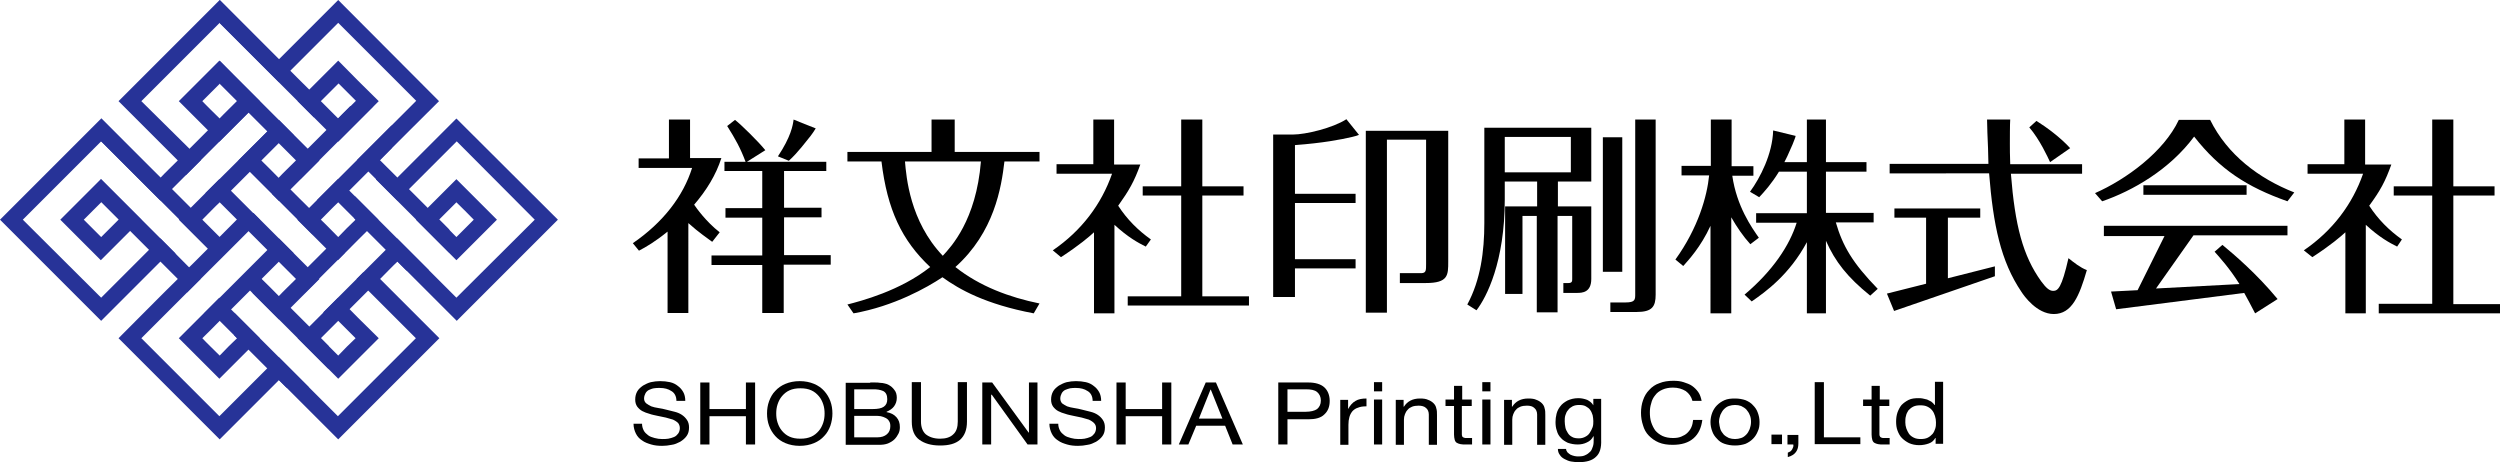 <?xml version="1.0" encoding="utf-8"?>
<!-- Generator: Adobe Illustrator 18.1.1, SVG Export Plug-In . SVG Version: 6.00 Build 0)  -->
<!DOCTYPE svg PUBLIC "-//W3C//DTD SVG 1.1//EN" "http://www.w3.org/Graphics/SVG/1.1/DTD/svg11.dtd">
<svg version="1.1" id="レイヤー_1" xmlns="http://www.w3.org/2000/svg" xmlns:xlink="http://www.w3.org/1999/xlink" x="0px"
	 y="0px" viewBox="0 0 734 135.7" style="enable-background:new 0 0 734 135.7;" xml:space="preserve">
<path style="fill:#273398;" d="M76.3,64.5c-3.2-3.2-8.7-8.7-11.9-11.9l0,0l0,0c-3.2,3.2-8.7,8.7-11.9,11.9l0,0v0
	c3.2,3.2,8.7,8.7,11.9,11.9l0,0l0,0C67.6,73.2,73.2,67.6,76.3,64.5L76.3,64.5L76.3,64.5z M64.5,69.6c-1.2-1.2-4-4-5.1-5.1
	c1.2-1.2,3.9-4,5.1-5.1c1.2,1.2,3.9,3.9,5.1,5.1C68.4,65.6,65.6,68.4,64.5,69.6z M54.9,85.9c3.2-3.2,18.3-18.2,21.4-21.4l-6.8,0
	C68.4,65.6,56.1,78,54.9,79.1V85.9"/>
<path style="fill:#273398;" d="M99.3,17.8c-3.2,3.2-8.7,8.7-11.9,11.9l0,0l0,0c3.2,3.2,8.7,8.7,11.9,11.9l0,0l0,0
	c3.2-3.2,8.7-8.7,11.9-11.9C107.9,26.5,102.4,21,99.3,17.8z M99.3,34.8c-1.2-1.2-3.9-3.9-5.1-5.1c1-1,2.6-2.6,2.6-2.6
	s1.6-1.6,2.6-2.6c1,1,4.1,4.1,5.1,5.1C103.2,30.9,100.4,33.6,99.3,34.8z"/>
<path style="fill:#273398;" d="M76.3,99.3c-3.2-3.2-8.7-8.7-11.9-11.9l0,0l0,0c-3.2,3.2-8.7,8.7-11.9,11.9
	c3.2,3.2,8.7,8.7,11.9,11.9C67.6,108,73.2,102.4,76.3,99.3L76.3,99.3L76.3,99.3z M64.5,104.4c-1.2-1.2-4-3.9-5.1-5.1
	c1.2-1.2,4-3.9,5.1-5.1c1.2,1.2,3.9,3.9,5.1,5.1C68.4,100.4,65.6,103.2,64.5,104.4z"/>
<path style="fill:#273398;" d="M134,52.6c-3.2,3.2-8.7,8.7-11.9,11.9l0,0v0c3.2,3.2,8.7,8.7,11.9,11.9c3.2-3.2,8.7-8.7,11.9-11.9
	C142.7,61.3,137.2,55.8,134,52.6z M134,69.6c-1.2-1.2-3.9-4-5.1-5.1c1.2-1.2,3.9-3.9,5.1-5.1c1.2,1.2,4,3.9,5.1,5.1
	C138,65.6,135.2,68.4,134,69.6z"/>
<path style="fill:#273398;" d="M41.5,64.5c-3.2-3.2-8.7-8.7-11.9-11.9c-3.2,3.2-8.7,8.7-11.9,11.9c3.2,3.2,8.7,8.7,11.9,11.9
	C32.8,73.2,38.4,67.6,41.5,64.5L41.5,64.5L41.5,64.5z M29.7,69.6c-1-1-4.1-4.1-5.1-5.1c1-1,2.6-2.6,2.6-2.6s1.6-1.6,2.6-2.6
	c1,1,4.1,4.1,5.1,5.1C33.8,65.5,30.7,68.6,29.7,69.6z"/>
<path style="fill:#273398;" d="M111.1,64.5c-3.2-3.2-8.7-8.7-11.9-11.9l0,0l0,0c-3.2,3.2-8.7,8.7-11.9,11.9l0,0v0
	c3.2,3.2,8.7,8.7,11.9,11.9l0,0l0,0C102.4,73.2,107.9,67.6,111.1,64.5L111.1,64.5L111.1,64.5z M99.3,69.6c-1.2-1.2-3.9-4-5.1-5.1
	c1.2-1.2,3.9-4,5.1-5.1c1.2,1.2,3.9,3.9,5.1,5.1C103.2,65.6,100.4,68.4,99.3,69.6z"/>
<path style="fill:#273398;" d="M81.9,70L70,81.9l11.9,11.9l11.9-11.9L81.9,70z M76.7,81.9c1.2-1.2,3.9-4,5.1-5.1
	c1.2,1.2,3.9,3.9,5.1,5.1c-1.2,1.2-4,3.9-5.1,5.1C80.7,85.8,77.9,83,76.7,81.9z M81.9,70L59.8,92.1h6.8c1.2-1.2,14.2-14.2,15.3-15.3
	V70z M88.2,52.6c3.2-3.2,18.2-18.2,21.4-21.4h-6.8c-1.2,1.2-13.5,13.5-14.7,14.7V52.6 M115.1,36.7L93,58.8h6.7
	c1.2-1.2,14.2-14.2,15.3-15.3V36.7z"/>
<path style="fill:#273398;" d="M99.3,87.4L99.3,87.4L99.3,87.4c-3.2,3.2-8.7,8.7-11.9,11.9l0,0l0,0c3.2,3.2,8.7,8.7,11.9,11.9
	c3.2-3.2,8.7-8.7,11.9-11.9C107.9,96.1,102.4,90.6,99.3,87.4z M99.3,104.4c-1.2-1.2-3.9-3.9-5.1-5.1c1.2-1.2,3.9-3.9,5.1-5.1
	c1.2,1.2,3.9,3.9,5.1,5.1C103.2,100.4,100.4,103.2,99.3,104.4z"/>
<path style="fill:#273398;" d="M76.3,29.7c-3.2-3.2-8.7-8.7-11.9-11.9c-3.2,3.2-8.7,8.7-11.9,11.9c3.2,3.2,8.7,8.7,11.9,11.9l0,0
	l0,0C67.6,38.4,73.2,32.8,76.3,29.7L76.3,29.7L76.3,29.7z M64.5,34.8c-1.2-1.2-4-3.9-5.1-5.1c1-1,2.6-2.6,2.6-2.6s1.6-1.6,2.6-2.6
	c1,1,4.1,4.1,5.1,5.1C68.4,30.9,65.6,33.6,64.5,34.8z"/>
<path style="fill:#273398;" d="M81.9,35.2L70,47.1l11.9,11.9l11.9-11.9L81.9,35.2z M76.7,47.1c1.2-1.2,3.9-3.9,5.1-5.1
	c1.2,1.2,3.9,3.9,5.1,5.1c-1.2,1.2-4,3.9-5.1,5.1C80.7,51,77.9,48.3,76.7,47.1z"/>
<path style="fill:#273398;" d="M134,34.8c0,0-14.6,14.6-17.4,17.4c-1.2-1.2-3.9-3.9-5.1-5.1c1.6-1.7,17.4-17.4,17.4-17.4L99.3,0
	l-0.9,0.9c0,0-13.7,13.7-16.5,16.5C80.2,15.7,64.5,0,64.5,0L34.8,29.7c0,0,15.7,15.7,17.4,17.4c-1.2,1.2-4,3.9-5.1,5.1
	c-1.7-1.6-17.4-17.4-17.4-17.4L0,64.5l29.7,29.7c0,0,15.7-15.7,17.4-17.4c1.2,1.2,3.9,3.9,5.1,5.1c-1.7,1.6-17.4,17.4-17.4,17.4
	l29.7,29.7c0,0,15.7-15.7,17.4-17.4c1.7,1.7,17.4,17.4,17.4,17.4l29.7-29.7c0,0-15.7-15.7-17.4-17.4c1.2-1.2,3.9-4,5.1-5.1
	c1.6,1.6,17.4,17.4,17.4,17.4l29.7-29.7L134,34.8z M116.6,70l-11.9,11.9l17.4,17.4l-22.9,22.9l-17.4-17.4l-17.4,17.4L41.5,99.3
	l17.4-17.4L47.1,70L29.7,87.4L6.7,64.5l20.2-20.2l2.8-2.8l17.4,17.4l11.9-11.9L41.5,29.7L61.7,9.5l2.8-2.8l17.4,17.4L96.5,9.5
	l2.8-2.8l22.9,22.9l-17.4,17.4l11.9,11.9l14.6-14.6l2.8-2.8L157,64.5L134,87.4L116.6,70z"/>
<path style="fill:#273398;" d="M29.7,59.3c1,1,14.2,14.2,15.2,15.2h6.7c-3.2-3.2-18.8-18.8-22-22V59.3z"/>
<path style="fill:#273398;" d="M29.7,41.5l27.6,27.6v-6.8c-1.7-1.7-27.6-27.6-27.6-27.6V41.5z"/>
<path style="fill:#273398;" d="M68.9,98.6c1,1,14.2,14.2,15.2,15.2h6.7c-3.2-3.2-18.8-18.8-22-22V98.6z"/>
<path style="fill:#273398;" d="M74.2,86.1l22.3,22.3v-6.8c-1.6-1.7-22.3-22.3-22.3-22.3V86.1z"/>
<path style="fill:#273398;" d="M64.5,24.6c1,1,14.1,14.1,15.1,15.1h6.7C83.2,36.5,67.6,21,64.5,17.8V24.6z"/>
<path style="fill:#273398;" d="M64.5,6.8l27.7,27.7v-6.8C90.5,26.1,64.5,0,64.5,0V6.8z"/>
<path style="fill:#273398;" d="M104.2,64.3c1,1,14.1,14.1,15.1,15.1h6.7c-3.2-3.2-18.7-18.7-21.9-21.9V64.3z"/>
<path style="fill:#273398;" d="M110.4,52.7l21.5,21.5v-6.8c-1.6-1.7-21.5-21.5-21.5-21.5V52.7z"/>
<path style="fill:#273398;" d="M69.6,29.7c-1.2,1.2-13.9,13.9-15.1,15.1v6.7c3.2-3.2,17.7-17.7,20.9-20.9L69.6,29.7z"/>
<path style="fill:#273398;" d="M80.9,36.2L60.2,56.8H67c1.2-1.2,13.7-13.7,14.9-14.9L80.9,36.2z"/>
<path style="fill:#273398;" d="M86.3,74.4c-3.2-3.2-8.7-8.7-11.9-11.9l-2.8,4c1.2,1.2,6.7,6.7,7.9,7.9H86.3z"/>
<path style="fill:#273398;" d="M79.9,57l11.9,11.9v-6.8c-1.2-1.2-6.8-6.7-7.9-7.9L79.9,57z"/>
<path style="fill:#273398;" d="M89.3,86.2l11.9-11.9l-4.1-2.6c-1.2,1.2-6.6,6.6-7.7,7.7V86.2z"/>
<path style="fill:#273398;" d="M101.6,91.8c1.2-1.2,6.8-6.8,8-8l-2.9-3.9c-3.2,3.2-8.7,8.7-11.9,11.9L101.6,91.8z"/>
<path d="M197.1,114.8c-0.9-0.6-2-0.9-3.4-0.9c-0.6,0-1.1,0-1.7,0.1c-0.6,0.1-1,0.3-1.5,0.5c-0.4,0.2-0.8,0.6-1,1
	c-0.2,0.4-0.4,0.9-0.4,1.5c0,0.6,0.2,1,0.6,1.4c0.4,0.3,0.9,0.6,1.5,0.9c0.6,0.2,1.3,0.4,2.1,0.5c0.8,0.1,1.6,0.3,2.4,0.5
	c0.8,0.2,1.6,0.4,2.4,0.6c0.8,0.2,1.5,0.5,2.1,0.9c0.6,0.4,1.1,0.9,1.5,1.5c0.4,0.6,0.6,1.3,0.6,2.2c0,1-0.2,1.8-0.7,2.5
	c-0.5,0.7-1.1,1.2-1.9,1.7c-0.8,0.4-1.6,0.8-2.5,0.9c-0.9,0.2-1.9,0.3-2.8,0.3c-1.1,0-2.2-0.1-3.2-0.4c-1-0.3-1.9-0.6-2.7-1.2
	c-0.8-0.5-1.4-1.2-1.8-2c-0.4-0.8-0.7-1.8-0.7-2.9h2.5c0,0.8,0.2,1.4,0.5,2c0.3,0.6,0.8,1,1.3,1.4c0.5,0.4,1.2,0.6,1.9,0.8
	c0.7,0.2,1.5,0.3,2.2,0.3c0.6,0,1.2,0,1.8-0.1c0.6-0.1,1.2-0.3,1.7-0.5c0.5-0.2,0.9-0.6,1.2-1c0.3-0.4,0.5-1,0.5-1.6
	c0-0.6-0.2-1.1-0.5-1.5c-0.4-0.4-0.9-0.7-1.5-1c-0.6-0.2-1.3-0.4-2.1-0.6c-0.8-0.2-1.6-0.3-2.4-0.5c-0.8-0.2-1.6-0.3-2.4-0.6
	c-0.8-0.2-1.5-0.5-2.1-0.8c-0.6-0.3-1.1-0.8-1.5-1.3c-0.4-0.6-0.6-1.2-0.6-2.1c0-0.9,0.2-1.7,0.6-2.4c0.4-0.7,1-1.2,1.7-1.7
	c0.7-0.4,1.5-0.8,2.3-1c0.9-0.2,1.8-0.3,2.7-0.3c1,0,2,0.1,2.9,0.3c0.9,0.2,1.7,0.6,2.3,1.1c0.7,0.5,1.2,1.1,1.6,1.8
	c0.4,0.7,0.6,1.6,0.6,2.6h-2.6C198.6,116.3,198,115.3,197.1,114.8z"/>
<path d="M208.3,112.3v7.8H219v-7.8h2.7v18.2H219v-8.3h-10.7v8.3h-2.7v-18.2H208.3z"/>
<path d="M225.8,117.8c0.4-1.1,1-2.2,1.8-3c0.8-0.9,1.8-1.6,3-2.1c1.2-0.5,2.6-0.8,4.2-0.8c1.6,0,3,0.3,4.2,0.8
	c1.2,0.5,2.2,1.2,3,2.1c0.8,0.9,1.4,1.9,1.8,3c0.4,1.1,0.6,2.3,0.6,3.6c0,1.2-0.2,2.4-0.6,3.6c-0.4,1.1-1,2.2-1.8,3
	c-0.8,0.9-1.8,1.6-3,2.1c-1.2,0.5-2.6,0.8-4.2,0.8c-1.6,0-3-0.3-4.2-0.8c-1.2-0.5-2.2-1.2-3-2.1c-0.8-0.9-1.4-1.9-1.8-3
	c-0.4-1.1-0.6-2.3-0.6-3.6C225.2,120.1,225.4,118.9,225.8,117.8z M228.3,124.1c0.3,0.9,0.7,1.7,1.3,2.4c0.6,0.7,1.3,1.3,2.2,1.7
	c0.9,0.4,1.9,0.6,3.2,0.6s2.3-0.2,3.2-0.6c0.9-0.4,1.6-1,2.2-1.7c0.6-0.7,1-1.5,1.3-2.4c0.3-0.9,0.4-1.8,0.4-2.7
	c0-0.9-0.1-1.8-0.4-2.7c-0.3-0.9-0.7-1.7-1.3-2.4c-0.6-0.7-1.3-1.3-2.2-1.7c-0.9-0.4-1.9-0.6-3.2-0.6s-2.3,0.2-3.2,0.6
	c-0.9,0.4-1.6,1-2.2,1.7c-0.6,0.7-1,1.5-1.3,2.4c-0.3,0.9-0.4,1.8-0.4,2.7C227.9,122.3,228,123.2,228.3,124.1z"/>
<path d="M255.5,112.3c0.4,0,0.9,0,1.4,0c0.5,0,1,0,1.5,0.1c0.5,0,1,0.1,1.4,0.2c0.4,0.1,0.8,0.2,1.1,0.4c0.7,0.4,1.2,0.8,1.7,1.5
	c0.5,0.6,0.7,1.4,0.7,2.3c0,1-0.3,1.8-0.8,2.5c-0.5,0.7-1.3,1.2-2.2,1.6v0.1c1.2,0.2,2.2,0.7,2.9,1.5c0.7,0.8,1,1.7,1,2.9
	c0,0.7-0.1,1.3-0.4,1.9c-0.3,0.6-0.7,1.2-1.2,1.7c-0.5,0.5-1.2,0.9-1.9,1.2c-0.8,0.3-1.6,0.4-2.6,0.4h-9.8v-18.2H255.5z
	 M256.2,120.1c1.5,0,2.6-0.2,3.3-0.7c0.7-0.5,1-1.2,1-2.2c0-0.6-0.1-1.1-0.3-1.5c-0.2-0.4-0.5-0.7-0.9-0.9c-0.4-0.2-0.9-0.3-1.4-0.4
	c-0.5-0.1-1.1-0.1-1.7-0.1h-5.4v5.8H256.2z M257.6,128.4c1.2,0,2.1-0.3,2.8-0.9c0.7-0.6,1-1.4,1-2.4c0-0.6-0.1-1.1-0.4-1.5
	c-0.2-0.4-0.6-0.7-1-0.9c-0.4-0.2-0.9-0.4-1.4-0.5c-0.5-0.1-1.1-0.1-1.6-0.1h-6.2v6.3H257.6z"/>
<path d="M281.9,129.1c-1.4,1.2-3.3,1.7-5.9,1.7c-2.6,0-4.6-0.6-6.1-1.7c-1.5-1.1-2.2-2.9-2.2-5.3v-11.6h2.7v11.6
	c0,1.6,0.5,2.9,1.4,3.7c1,0.8,2.4,1.3,4.2,1.3c1.7,0,3-0.4,3.9-1.3c0.9-0.8,1.3-2.1,1.3-3.7v-11.6h2.7v11.6
	C283.9,126.2,283.2,127.9,281.9,129.1z"/>
<path d="M291.3,112.3L302,127h0.1v-14.7h2.5v18.2h-2.9l-10.5-14.6H291v14.6h-2.6v-18.2H291.3z"/>
<path d="M319.3,114.8c-0.9-0.6-2-0.9-3.4-0.9c-0.6,0-1.1,0-1.7,0.1c-0.5,0.1-1,0.3-1.5,0.5c-0.4,0.2-0.8,0.6-1,1
	c-0.2,0.4-0.4,0.9-0.4,1.5c0,0.6,0.2,1,0.5,1.4c0.4,0.3,0.9,0.6,1.5,0.9c0.6,0.2,1.3,0.4,2.1,0.5c0.8,0.1,1.6,0.3,2.4,0.5
	c0.8,0.2,1.6,0.4,2.4,0.6c0.8,0.2,1.5,0.5,2.1,0.9c0.6,0.4,1.1,0.9,1.5,1.5c0.4,0.6,0.6,1.3,0.6,2.2c0,1-0.2,1.8-0.7,2.5
	c-0.5,0.7-1.1,1.2-1.9,1.7c-0.8,0.4-1.6,0.8-2.5,0.9c-0.9,0.2-1.9,0.3-2.8,0.3c-1.1,0-2.2-0.1-3.2-0.4c-1-0.3-1.9-0.6-2.7-1.2
	c-0.8-0.5-1.4-1.2-1.8-2c-0.4-0.8-0.7-1.8-0.7-2.9h2.6c0,0.8,0.2,1.4,0.5,2c0.3,0.6,0.8,1,1.3,1.4c0.5,0.4,1.2,0.6,1.9,0.8
	c0.7,0.2,1.5,0.3,2.2,0.3c0.6,0,1.2,0,1.8-0.1c0.6-0.1,1.2-0.3,1.7-0.5c0.5-0.2,0.9-0.6,1.2-1c0.3-0.4,0.5-1,0.5-1.6
	c0-0.6-0.2-1.1-0.6-1.5c-0.4-0.4-0.9-0.7-1.5-1c-0.6-0.2-1.3-0.4-2.1-0.6c-0.8-0.2-1.6-0.3-2.4-0.5c-0.8-0.2-1.6-0.3-2.4-0.6
	c-0.8-0.2-1.5-0.5-2.1-0.8c-0.6-0.3-1.1-0.8-1.5-1.3c-0.4-0.6-0.6-1.2-0.6-2.1c0-0.9,0.2-1.7,0.6-2.4c0.4-0.7,1-1.2,1.7-1.7
	c0.7-0.4,1.5-0.8,2.3-1c0.9-0.2,1.8-0.3,2.7-0.3c1,0,2,0.1,2.9,0.3c0.9,0.2,1.7,0.6,2.3,1.1c0.7,0.5,1.2,1.1,1.6,1.8
	c0.4,0.7,0.6,1.6,0.6,2.6h-2.5C320.8,116.3,320.2,115.3,319.3,114.8z"/>
<path d="M330.5,112.3v7.8h10.7v-7.8h2.7v18.2h-2.7v-8.3h-10.7v8.3h-2.7v-18.2H330.5z"/>
<path d="M357,112.3l7.9,18.2h-3l-2.2-5.5h-8.5l-2.3,5.5h-2.8l7.9-18.2H357z M358.9,122.9l-3.4-8.5h-0.1l-3.4,8.5H358.9z"/>
<path d="M384.2,112.3c2,0,3.6,0.5,4.6,1.4c1,0.9,1.6,2.3,1.6,4c0,1.7-0.5,3-1.6,4c-1,1-2.6,1.4-4.6,1.4H378v7.4h-2.7v-18.2H384.2z
	 M383.3,120.9c1.5,0,2.7-0.3,3.4-0.8c0.7-0.6,1.1-1.4,1.1-2.5c0-1.1-0.4-1.9-1.1-2.5c-0.7-0.6-1.8-0.8-3.4-0.8H378v6.6H383.3z"/>
<path d="M395.8,117.3v2.8h0c0.6-1.1,1.3-1.9,2.2-2.4c0.8-0.5,1.9-0.7,3.2-0.7v2.3c-1,0-1.8,0.1-2.5,0.4c-0.7,0.2-1.2,0.6-1.6,1
	c-0.4,0.5-0.7,1-0.9,1.7c-0.2,0.7-0.3,1.4-0.3,2.3v5.9h-2.4v-13.2H395.8z"/>
<path d="M403.4,114.9v-2.7h2.4v2.7H403.4z M405.8,117.3v13.2h-2.4v-13.2H405.8z"/>
<path d="M412.1,117.3v2.1h0.1c1-1.6,2.6-2.4,4.7-2.4c1,0,1.8,0.1,2.4,0.4c0.6,0.2,1.2,0.6,1.6,1c0.4,0.4,0.7,0.9,0.8,1.5
	c0.2,0.6,0.2,1.2,0.2,2v8.7h-2.4v-8.9c0-0.8-0.3-1.5-0.8-1.9c-0.5-0.5-1.3-0.7-2.2-0.7c-0.7,0-1.4,0.1-1.9,0.3
	c-0.5,0.2-1,0.5-1.3,0.9c-0.4,0.4-0.6,0.8-0.8,1.3c-0.2,0.5-0.3,1-0.3,1.6v7.4h-2.4v-13.2H412.1z"/>
<path d="M432.1,117.3v1.9h-2.9v8.2c0,0.3,0,0.5,0.1,0.6c0,0.2,0.1,0.3,0.3,0.4c0.1,0.1,0.3,0.1,0.6,0.2c0.2,0,0.5,0,0.9,0h1.1v1.9
	h-1.8c-0.6,0-1.2,0-1.6-0.1c-0.4-0.1-0.8-0.2-1.1-0.4c-0.3-0.2-0.5-0.5-0.6-0.9c-0.1-0.4-0.2-0.9-0.2-1.5l0-8.4h-2.5v-1.9h2.5v-4
	h2.4v4H432.1z"/>
<path d="M435.2,114.9v-2.7h2.4v2.7H435.2z M437.6,117.3v13.2h-2.4v-13.2H437.6z"/>
<path d="M443.9,117.3v2.1h0.1c1-1.6,2.6-2.4,4.7-2.4c1,0,1.8,0.1,2.4,0.4c0.6,0.2,1.2,0.6,1.6,1c0.4,0.4,0.7,0.9,0.8,1.5
	c0.2,0.6,0.2,1.2,0.2,2v8.7h-2.4v-8.9c0-0.8-0.3-1.5-0.8-1.9c-0.5-0.5-1.2-0.7-2.2-0.7c-0.7,0-1.4,0.1-1.9,0.3
	c-0.5,0.2-1,0.5-1.3,0.9c-0.4,0.4-0.6,0.8-0.8,1.3c-0.2,0.5-0.3,1-0.3,1.6v7.4h-2.4v-13.2H443.9z"/>
<path d="M468.6,134.1c-1.1,1.1-2.8,1.6-5.2,1.6c-0.7,0-1.4-0.1-2.1-0.2c-0.7-0.1-1.3-0.4-1.9-0.7c-0.6-0.3-1.1-0.7-1.4-1.2
	c-0.4-0.5-0.6-1.1-0.6-1.8h2.4c0,0.4,0.2,0.7,0.4,1c0.3,0.3,0.6,0.5,0.9,0.7c0.4,0.2,0.8,0.3,1.2,0.4c0.4,0.1,0.8,0.1,1.2,0.1
	c0.8,0,1.5-0.1,2-0.4c0.5-0.2,1-0.6,1.4-1c0.4-0.4,0.6-1,0.8-1.6s0.2-1.3,0.2-2v-0.9h-0.1c-0.4,0.8-1,1.4-1.9,1.8
	c-0.8,0.4-1.7,0.6-2.7,0.6c-1.1,0-2-0.2-2.9-0.5c-0.8-0.4-1.5-0.8-2-1.4c-0.6-0.6-1-1.3-1.2-2.1c-0.3-0.8-0.4-1.7-0.4-2.6
	c0-0.8,0.1-1.6,0.3-2.4c0.2-0.8,0.6-1.6,1.1-2.2c0.5-0.7,1.2-1.2,2.1-1.7c0.9-0.4,1.9-0.7,3.2-0.7c0.9,0,1.8,0.2,2.6,0.5
	c0.8,0.4,1.4,0.9,1.8,1.6h0v-1.9h2.3v12C470.2,131.5,469.7,133.1,468.6,134.1z M465.5,128.2c0.6-0.3,1-0.7,1.3-1.2
	c0.3-0.5,0.6-1,0.8-1.6c0.2-0.6,0.2-1.2,0.2-1.8c0-0.6-0.1-1.1-0.2-1.7c-0.2-0.6-0.4-1.1-0.7-1.5c-0.3-0.5-0.8-0.8-1.3-1.1
	c-0.5-0.3-1.2-0.4-1.9-0.4c-0.8,0-1.4,0.1-2,0.4c-0.5,0.3-1,0.6-1.3,1.1c-0.4,0.4-0.6,0.9-0.8,1.5c-0.2,0.6-0.2,1.2-0.2,1.8
	c0,0.6,0.1,1.2,0.2,1.8c0.1,0.6,0.4,1.1,0.7,1.6c0.3,0.5,0.7,0.9,1.3,1.2c0.5,0.3,1.2,0.4,2,0.4C464.3,128.7,465,128.5,465.5,128.2z
	"/>
<path d="M494.9,114.8c-1-0.6-2.2-1-3.7-1c-1.2,0-2.2,0.2-3.1,0.6c-0.9,0.4-1.6,0.9-2.1,1.6c-0.6,0.7-1,1.5-1.2,2.4
	c-0.3,0.9-0.4,1.8-0.4,2.7c0,1,0.1,2,0.4,2.9c0.3,0.9,0.7,1.7,1.2,2.4c0.6,0.7,1.3,1.2,2.1,1.6c0.9,0.4,1.9,0.6,3.1,0.6
	c0.9,0,1.7-0.1,2.4-0.4c0.7-0.3,1.3-0.6,1.8-1.1c0.5-0.5,0.9-1,1.2-1.7c0.3-0.7,0.4-1.3,0.5-2.1h2.7c-0.3,2.3-1.1,4.1-2.6,5.4
	c-1.5,1.3-3.5,1.9-6.1,1.9c-1.6,0-2.9-0.2-4.1-0.7c-1.2-0.5-2.1-1.2-2.9-2c-0.8-0.8-1.4-1.9-1.7-3c-0.4-1.2-0.6-2.4-0.6-3.7
	c0-1.3,0.2-2.6,0.6-3.7c0.4-1.2,1-2.2,1.8-3c0.8-0.9,1.8-1.6,3-2c1.2-0.5,2.6-0.7,4.1-0.7c1.1,0,2.1,0.1,3,0.4
	c0.9,0.3,1.8,0.6,2.5,1.1c0.7,0.5,1.3,1.1,1.8,1.8c0.5,0.7,0.8,1.6,1,2.6h-2.7C496.6,116.5,495.9,115.5,494.9,114.8z"/>
<path d="M502.7,121.2c0.3-0.8,0.8-1.6,1.4-2.2c0.6-0.6,1.3-1.1,2.2-1.5c0.9-0.4,1.9-0.5,3.1-0.5c1.2,0,2.2,0.2,3.1,0.5
	c0.9,0.4,1.6,0.8,2.2,1.5c0.6,0.6,1.1,1.3,1.4,2.2c0.3,0.8,0.5,1.7,0.5,2.7c0,1-0.1,1.9-0.5,2.7c-0.3,0.8-0.8,1.6-1.4,2.2
	c-0.6,0.6-1.3,1.1-2.2,1.5c-0.9,0.3-1.9,0.5-3.1,0.5c-1.2,0-2.2-0.2-3.1-0.5c-0.9-0.3-1.6-0.8-2.2-1.5c-0.6-0.6-1.1-1.3-1.4-2.2
	c-0.3-0.8-0.5-1.7-0.5-2.7C502.2,122.9,502.4,122,502.7,121.2z M505.1,126c0.2,0.6,0.6,1.1,1,1.6c0.4,0.4,0.9,0.7,1.5,1
	c0.6,0.2,1.2,0.3,1.8,0.3c0.6,0,1.2-0.1,1.8-0.3c0.6-0.2,1-0.5,1.5-1c0.4-0.4,0.7-0.9,1-1.6c0.2-0.6,0.4-1.3,0.4-2.1
	c0-0.8-0.1-1.5-0.4-2.1c-0.2-0.6-0.6-1.1-1-1.6c-0.4-0.4-0.9-0.7-1.5-1c-0.6-0.2-1.1-0.3-1.8-0.3c-0.6,0-1.2,0.1-1.8,0.3
	c-0.6,0.2-1,0.5-1.5,1c-0.4,0.4-0.7,1-1,1.6c-0.2,0.6-0.4,1.3-0.4,2.1C504.8,124.7,504.9,125.4,505.1,126z"/>
<path d="M523.2,127.6v2.8h-3.1v-2.8H523.2z"/>
<path d="M528,127.6v2.6c0,1-0.2,1.8-0.7,2.5c-0.5,0.7-1.3,1.2-2.4,1.5l0-1.3c0.3-0.1,0.6-0.3,0.8-0.4c0.2-0.2,0.4-0.4,0.5-0.6
	c0.1-0.2,0.2-0.5,0.3-0.7c0-0.2,0.1-0.5,0-0.7h-1.7v-2.8H528z"/>
<path d="M535.5,112.3v16.1h10.7v2h-13.4v-18.2H535.5z"/>
<path d="M554.7,117.3v1.9h-2.9v8.2c0,0.3,0,0.5,0.1,0.6c0.1,0.2,0.1,0.3,0.3,0.4c0.1,0.1,0.3,0.1,0.6,0.2c0.2,0,0.5,0,0.9,0h1.1v1.9
	h-1.8c-0.6,0-1.2,0-1.6-0.1c-0.4-0.1-0.8-0.2-1.1-0.4c-0.3-0.2-0.5-0.5-0.6-0.9c-0.1-0.4-0.2-0.9-0.2-1.5l0-8.4h-2.5v-1.9h2.5v-4
	h2.4v4H554.7z"/>
<path d="M568.3,130.4l0-1.8h-0.1c-0.4,0.7-1,1.3-1.9,1.6c-0.8,0.3-1.8,0.5-2.8,0.5c-1.1,0-2.1-0.2-3-0.6c-0.8-0.4-1.5-0.9-2.1-1.5
	c-0.6-0.6-1-1.4-1.3-2.2c-0.3-0.8-0.4-1.7-0.4-2.6c0-0.9,0.1-1.8,0.4-2.7c0.3-0.8,0.7-1.6,1.2-2.2c0.6-0.6,1.3-1.1,2.1-1.5
	c0.8-0.4,1.8-0.5,2.9-0.5c0.4,0,0.8,0,1.2,0.1c0.4,0.1,0.9,0.2,1.3,0.3c0.4,0.2,0.8,0.4,1.2,0.6c0.4,0.3,0.7,0.6,1,1h0.1v-6.8h2.4
	v18.2H568.3z M559.7,125.8c0.2,0.6,0.5,1.1,0.8,1.6c0.4,0.5,0.8,0.8,1.4,1.1c0.6,0.3,1.3,0.4,2,0.4c0.8,0,1.5-0.1,2.1-0.4
	c0.6-0.3,1-0.7,1.4-1.1c0.4-0.5,0.6-1,0.8-1.6c0.2-0.6,0.2-1.2,0.2-1.8c0-0.6-0.1-1.3-0.3-1.9c-0.2-0.6-0.4-1.1-0.8-1.6
	c-0.4-0.5-0.8-0.8-1.4-1.1c-0.6-0.3-1.3-0.4-2.1-0.4c-0.8,0-1.5,0.1-2.1,0.4c-0.6,0.3-1,0.7-1.4,1.1c-0.3,0.5-0.6,1-0.7,1.6
	c-0.2,0.6-0.2,1.2-0.2,1.9C559.4,124.6,559.5,125.2,559.7,125.8z"/>
<path d="M211.3,68.2c-4-3.1-6.9-7.2-7.5-8.1c3.6-4.2,6.4-8.7,8-13.7h-9.2V35.1h-6.2v11.4h-8.9v2.8h15.7c-2.6,8.3-8.5,16-17.4,22.1
	l1.8,2.2c2.1-1.1,4.7-2.6,8.4-5.6v23.9h6.1V65.5c3.1,2.8,5.7,4.5,7,5.5L211.3,68.2z"/>
<path d="M238,39.9c0.4-0.5,1-1.4,1.5-2.2c-0.1,0-6.5-2.6-6.5-2.6c-0.2,1.7-0.8,5.1-4.6,10.8l3.2,1.3C234.3,44.8,236.9,41.2,238,39.9
	z"/>
<path d="M230.2,74.9V63.8h11v-2.8h-11V50.2h12.4v-2.7h-23.3l5.4-3.4c-2-2.5-7.1-7.5-8.9-8.9l-2.3,1.8c2.4,3.8,3.9,6.5,5.4,10.5h-6.2
	v2.7h11.1v10.9h-10.8v2.8h10.8v11.1h-14.9v2.8h14.9v14.1h6.3V77.7h13.8v-2.8H230.2z"/>
<path d="M280.5,78.4c11.4-10.2,13.5-23.3,14.4-31h10.3v-2.8h-24.9v-9.5h-6.8v9.5h-24.7v2.8h10c1.7,14.2,6,23.2,14.3,31
	c-8.8,7-20.4,10-24.3,11l1.8,2.6c11.9-2.1,21.6-7.6,26.1-10.6c5,3.6,12.6,7.9,26.8,10.6l1.7-2.9C296.4,87.3,287.7,84.1,280.5,78.4z
	 M265.7,47.4H288c-1.4,17.3-8.8,25.1-11.2,27.7C267.1,64.9,266.1,51.9,265.7,47.4z"/>
<path d="M337.9,70.3c-3.8-2.7-7-5.9-9.6-9.9c3.2-4.5,4.7-7.1,6.5-12.1h-7.7V35.1h-6.1v13.1h-10.8V51h16.3
	c-3.1,8.9-8.9,16.7-17.4,22.5l2.4,2c5.4-3.5,8.4-6.1,9.7-7.3V92h6V66c4,3.7,7,5.3,9.2,6.4L337.9,70.3z M353,87V57.4h12.1v-2.7H353
	V35.1h-6.2v19.6h-11.3v2.7h11.3V87h-15.7v2.7h35.6V87H353z"/>
<path d="M401,38.4v53.4h6.2V41h11.5v36.5c0,1.9,0,2.6-1.3,2.7v0h-6.4l0,2.9h7.6c6.6,0,6.6-2.3,6.6-6.3V38.4H401z M397,40.2
	c0.8-0.2,1.6-0.4,2-0.6l-3.7-4.6c-4,2.6-12,4.5-15.7,4.5l-5.8,0v47.7h6.4v-8.4H398v-2.7h-17.8V59.6H398v-2.7h-17.8V42.6
	C388.3,42,393.6,41,397,40.2z"/>
<path d="M435.8,65.5c0,8.3-1.1,16.7-5,23.9l2.7,1.7c3-3.9,8.3-14.3,8.3-32.5v-5.3h9.5v7.3h-9.4v25.7h5.1V63.4h4.2v28.3h6.1V63.4h4.3
	v18.5c0,0.6,0,1.2-1.1,1.2h-1.5V86h4c1.5,0,4.2-0.1,4.2-4.1V60.6h-9.8v-7.3h9.8V37.5h-31.4V65.5z M441.8,40.2h19.4v10.4h-19.4V40.2z
	 M480.1,35.1v51.2c0,1.7,0,2.5-2.9,2.5h-4.4v2.8h7.7c4.6,0,5.6-1.6,5.6-5.1V35.1H480.1z M476.3,40.3h-5.7v39.5h5.7V40.3z"/>
<path d="M516.4,69.8c-2.1-3-6.5-9.2-7.8-18.2h6.2v-2.8h-6.4V35.1h-6.1v13.6h-8.6v2.8h8.1c-0.6,6.1-3.2,15.4-9.9,24.7l2.3,1.9
	c1.5-1.7,5.1-5.5,8-11.8V92h6.1V63.8c1.6,2.8,3.5,5.6,5.6,7.9L516.4,69.8z M539,65.3h11.1v-2.8h-14V50.4H548v-2.8h-11.9V35.1h-5.6
	v12.5h-6.6c0.5-0.9,1-2,2.4-5.2c0.4-1.1,0.8-1.9,0.9-2.5c0,0-6.6-1.6-6.6-1.6c-0.2,6.9-3.8,13.9-6.8,18l2.7,1.6
	c1.5-1.6,3.6-3.9,5.8-7.5h8.2v12.2h-14.9v2.8h11.9c-2.1,6.7-7,14.1-15.3,21.1l2.1,2c4.2-2.9,11.1-7.9,16.2-17.4V92h5.6V70.7
	c2.7,6.1,6.3,10.7,13,16.1l2.2-2C543.9,77.2,541,72.2,539,65.3z"/>
<path d="M607.8,43.5c-2.8-3.1-7-6.2-9.9-8l-2.1,1.9c3.1,3.6,5.5,8.9,6.1,10.2L607.8,43.5z M571.9,63.9h9.5v-2.7h-25.2v2.7h9.3v19.4
	L554,86.2l2.1,5.1l29.6-10.2v-2.9l-13.8,3.5V63.9z M607.3,75.8c-2,8.8-3.1,9.6-4.5,9.6c-1.1,0-2.1-0.9-3.5-2.8
	c-5.4-7.5-7.7-16.4-8.9-31.6h20.9v-2.8h-21.1c-0.1-2.9-0.1-4.3-0.1-6.1c0-0.7,0-5.9,0.1-7h-6.8c0,0.5,0.1,3.5,0.1,3.9
	c0.1,1.3,0.3,7.7,0.3,9.1h-29v2.8H584c1.2,15.1,3.4,25.8,9.5,34.8c0.7,1.1,4.5,6.5,9.5,6.5c5.3,0,7.5-5.3,9.7-12.9
	C610.8,78.6,608.8,77,607.3,75.8z"/>
<path d="M617.5,69.3h18l-7.9,15.9l-7.8,0.4l1.5,5.2l37.6-4.8c1.3,2.3,1.5,2.8,3.2,6l6.6-4.2c-6.1-7.4-12.8-13.1-16.2-15.9l-2.3,2
	c1.6,1.8,4.5,5,7.3,9.5l0,0l-24.5,1.3l11-15.6h27.6v-2.8h-53.9V69.3z M629.3,54.4v2.8h30.3v-2.8H629.3z M648.9,35.2h-9.2
	c-4.4,9.4-15.5,17.5-24.6,21.5l2.1,2.4c9-3.1,19.8-9.3,27-19c7.5,9.6,15.5,14.8,27.4,19l2-2.6C663.2,52.4,654,45.5,648.9,35.2z"/>
<path d="M705.2,70.3c-3.8-2.7-7-5.9-9.6-9.9c3.3-4.5,4.7-7.1,6.5-12.1h-7.7V35.1h-6.1v13.1h-10.8V51h16.3
	c-3.1,8.9-8.9,16.7-17.4,22.5l2.5,2c5.4-3.5,8.4-6.1,9.7-7.3V92h6V66c4,3.7,7,5.3,9.2,6.4L705.2,70.3z M720.3,89.3V57.4h12.1v-2.7
	h-12.1V35.1h-6.2v19.6h-11.3v2.7h11.3v31.8h-15.7V92H734v-2.7H720.3z"/>
<g>
</g>
<g>
</g>
<g>
</g>
<g>
</g>
<g>
</g>
<g>
</g>
</svg>
